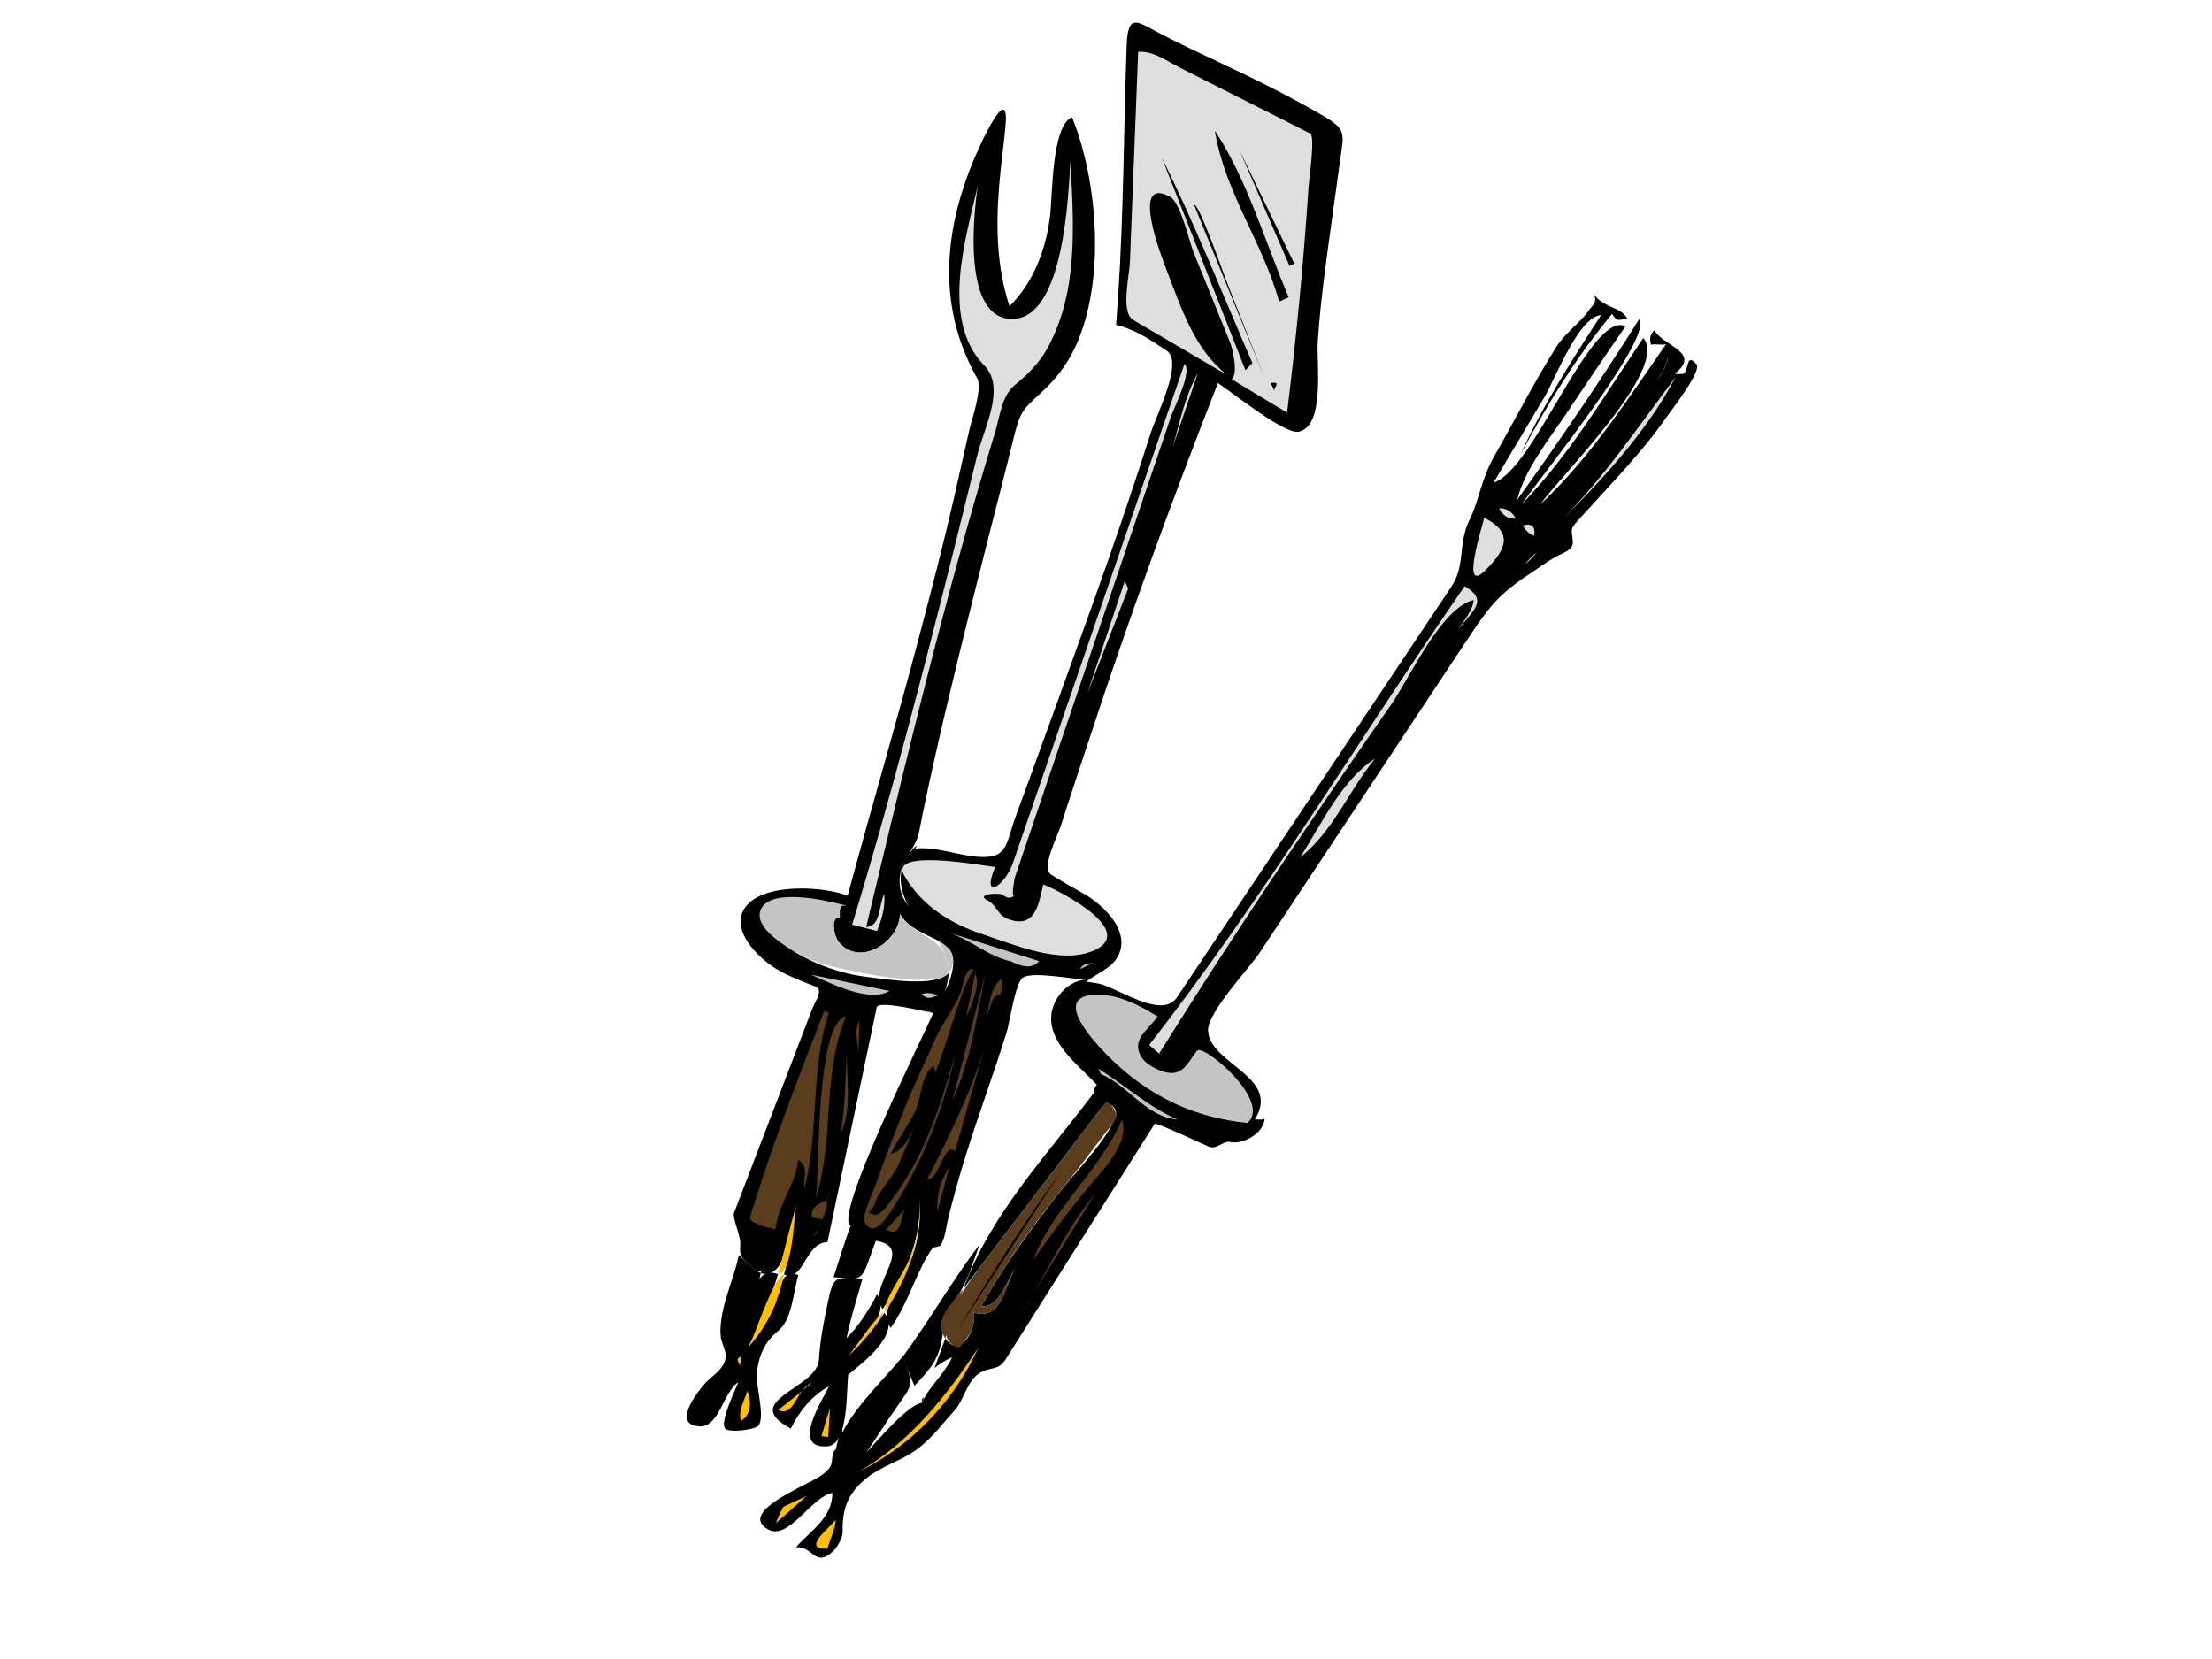 <?xml version="1.0"?><svg width="640" height="480" xmlns="http://www.w3.org/2000/svg">
 <title>barbecue</title>

 <g>
  <title>Layer 1</title>
  <g id="svg_129">
   <path transform="rotate(-115 214.465 388.867)" id="svg_130" d="m212.917,390.509c4.565,6.268 9.616,11.373 15.371,16.553c5.952,-5.998 -6.318,-11.382 -10.64,-14.864c4.334,3.491 8.67,6.981 13.004,10.472c2.034,-1.604 4.854,-2.503 7.433,-3.547c-6.248,-4.659 -10.777,-10.909 -17.989,-14.273c-3.441,-1.604 -5.783,-0.096 -8.359,-2.618c-1.766,-1.729 -2.246,-5.548 -3.209,-7.77c-1.329,-3.067 -6.829,-13.951 -10.642,-6.418c-2.454,4.85 6.322,10.476 6.924,15.369c-1.593,-1.594 -8.009,-9.663 -10.472,-9.12c-1.766,0.389 -4.032,7.833 -3.379,9.12c1.446,2.846 11.025,4.237 13.85,5.912c4.318,2.558 7.333,5.849 8.564,10.778c1.304,5.217 8.488,8.785 12.211,12.192c4.068,-4.289 -2.269,-6.858 -5.067,-9.966c-3.123,-3.467 -5.818,-7.502 -7.601,-11.821"/>
   <path transform="rotate(-115 215.306 406.769)" id="svg_131" d="m211.758,404.067c3.096,0.544 4.886,3.358 7.094,5.404c-3.279,-0.229 -6.736,-1.892 -7.094,-5.404"/>
   <path transform="rotate(-115 204.367 406.091)" id="svg_132" d="m202.003,403.22c1.575,1.914 3.152,3.829 4.729,5.743c-1.575,-1.914 -3.152,-3.829 -4.729,-5.743"/>
   <path transform="rotate(-115 214.197 393.867)" id="svg_133" d="m215.379,394.655c-0.787,-0.507 -1.575,-1.013 -2.364,-1.52c2.223,-0.314 1.7,0.755 2.364,1.52"/>
   <path transform="rotate(-115 262.486 198.997)" id="svg_134" d="m126.887,110.317c18.519,13.875 37.037,27.749 55.557,41.624c1.622,1.215 -6.251,11.163 -7.332,12.679c-2.348,3.289 5.083,9.143 7.514,10.387c-2.242,-5.243 5.944,-17.004 8.789,-21.646c5.092,-8.311 14.004,-16.765 23.303,-20.074c16.852,-5.995 2.133,18.543 -1.857,22.97c1.179,-1.889 0.226,-2.971 -2.365,-3.04c1.459,-2.336 -4.196,-3.923 -6.586,-3.209c-9.14,2.733 -6.836,16.15 0.168,19.423c-4.67,0.486 -8.149,3.97 -11.652,6.756c7.706,0.405 13.074,-7.212 21.449,-2.195c4.413,2.643 5.33,7.563 9.396,10.512c5.354,3.885 10.611,7.855 15.851,11.893c17.618,13.576 34.877,27.596 52.102,41.663c7.82,6.386 15.584,12.825 23.457,19.15c6.383,5.128 6.627,5.965 8.898,13.225c1.575,5.04 3.993,9.753 7.349,13.85c13.32,16.269 40.641,26.602 60.973,27.699c0.444,-6.315 -18.023,-14.648 -23.049,-17.765c-8.317,-5.16 -15.482,-12.461 -18.839,-21.757c11.867,1.461 22.39,6.081 32.713,11.934c5.033,2.852 9.85,6.029 14.839,8.952c10.357,6.071 1.44,-5.067 -1.694,-8.808c-15.703,-18.738 -35.778,-31.313 -60.76,-29.356c-3.322,0.26 -10.231,-6.544 -12.96,-8.651c-5.262,-4.06 -10.527,-8.115 -15.773,-12.195c-10.692,-8.317 -21.112,-16.955 -31.53,-25.612c-19.969,-16.593 -39.42,-33.802 -59.295,-50.509c-0.109,-0.092 -0.218,-0.183 -0.327,-0.274c5.513,-5.143 13.628,-20.371 9.627,-28.038c-3.822,-7.321 -15.072,-2.959 -20.014,0.337c-3.435,2.29 -6.431,5.313 -9.46,8.106c-1.981,1.828 -3.71,-1.69 -5.337,-3.373c-14.703,-15.215 -29.407,-30.429 -44.111,-45.645c-0.974,-1.009 -7.017,-1.032 -8.991,-2.161c-3.139,-1.795 -3.485,-1.339 -7.216,0.171c-5.658,2.291 1.311,4.964 4.429,7.43c-2.42,-1.914 -4.842,-3.829 -7.264,-5.743c-5.197,5.886 8.376,13.11 13.007,17.229c-5.48,-3.592 -11.247,-7.02 -16.214,-11.317c-4.442,4.572 5.763,9.159 3.209,15.374"/>
   <path transform="rotate(-115 269.034 287.786)" id="svg_135" d="m267.852,289.813c0.282,-1.999 -0.064,-3.284 2.364,-4.054c-0.34,1.864 -1.199,3.007 -2.364,4.054"/>
   <path transform="rotate(-115 282.512 154.029)" id="svg_136" d="m273.56,147.103c5.968,4.617 11.937,9.233 17.904,13.85c-5.968,-4.617 -11.935,-9.233 -17.904,-13.85"/>
   <path transform="rotate(-115 277.93 156.593)" id="svg_137" d="m316.153,185.983c20.926,-7.17 37.129,6.216 52.867,18.58c-7.309,-4.861 -33.298,-20.474 -39.185,-7.094c-5.947,13.516 25.501,29.636 34.456,34.457c-15.729,-6.379 -34.607,-12.965 -45.064,-27.19c-2.41,-3.28 -4.944,-6.887 -5.969,-10.896c-1.785,-6.978 -3.885,-8.506 -9.326,-13.402c-7.348,-6.614 -14.743,-13.171 -22.234,-19.624c-30.435,-26.21 -61.96,-51.193 -93.405,-76.175c-1.527,4.189 4.276,5.883 6.418,8.783c-1.925,-0.711 -4.346,-1.815 -5.744,-3.377c-3.682,-4.115 -2.235,-4.019 1.689,-8.783c40.388,36.403 85.847,68.391 125.498,104.721"/>
   <path transform="rotate(-115 244.173 315.407)" id="svg_138" d="m233.194,309.242c7.319,4.111 14.639,8.22 21.958,12.33c-7.29,-4.057 -16.499,-5.606 -21.958,-12.33"/>
   <path transform="rotate(-115 248.531 299.77)" id="svg_139" d="m244.478,297.743c2.994,1.048 6.169,1.456 8.106,4.054c-2.702,-1.352 -5.404,-2.702 -8.106,-4.054"/>
   <path transform="rotate(-115 246.011 284.376)" id="svg_140" d="m252.95,275.086c-4.617,6.193 -9.233,12.387 -13.85,18.58c-0.62,-6.965 9.217,-14.42 13.85,-18.58"/>
   <path transform="rotate(-115 229.248 325.161)" id="svg_141" d="m203.574,307.765c0.954,-0.954 4.556,-5.779 5.744,-5.743c1.424,0.044 5.642,5.227 6.926,6.418c4.667,4.333 9.261,8.755 13.763,13.259c8.426,8.424 16.646,17.014 24.915,25.588c-0.338,0.337 -0.677,0.675 -1.015,1.013c-12.481,-11.696 -29.616,-16.927 -42.9,-27.699c2.789,0.758 5.05,3.79 8.106,1.689c-6.22,-3.708 -9.306,-10.777 -15.539,-14.526"/>
   <path transform="rotate(-115 239.811 320.237)" id="svg_142" d="m262.107,334.762c-0.151,0.129 -18.071,-12.432 -21.558,-14.299c-8.198,-4.392 -16.108,-8.411 -23.034,-14.752c14.905,9.676 32.163,15.904 44.592,29.051"/>
   <path transform="rotate(-115 237.731 349.348)" id="svg_143" d="m236.211,347.997c0,-0.788 0,-1.577 0,-2.365c4.59,0.958 0.69,5.767 4.729,7.433c-2.335,-1.25 -4.726,-2.856 -6.418,-5.067c0.563,0 1.127,0 1.689,0"/>
   <path transform="rotate(-115 235.815 356.85)" id="svg_144" d="m236.231,357.871c0.619,0.285 -0.353,0.675 -1.013,-2.195c-0.186,-0.479 1.464,3.225 1.013,2.195"/>
   <path transform="rotate(-115 240.228 394.756)" id="svg_145" d="m235.314,398.171c1.44,5.529 4.259,18.957 11.823,17.059c-2.757,-4.533 -5.085,-9.314 -6.756,-14.357c2.442,4.954 5.709,16.026 12.499,14.696c-3.071,-3.967 -6.039,-8.622 -7.771,-13.342c4.822,3.557 9.148,7.594 13.682,11.485c3.836,-7.338 4.256,-7.296 -2.197,-12.16c-4.405,-3.319 -8.889,-6.579 -13.765,-9.206c-7.389,-3.98 -0.839,-26.12 -14.61,-15.793c3.467,4.199 6.122,9.711 6.418,15.202c-2.497,-3.017 -11.731,-17.923 -15.538,-7.771c-2.153,5.741 11.764,11.506 16.214,14.187"/>
   <path transform="rotate(-115 230.26 404.467)" id="svg_146" d="m229.258,398.387c0.982,4.092 2.57,8.149 3.042,12.16c-0.562,-3.668 -6.408,-9.499 -3.042,-12.16"/>
   <path transform="rotate(-115 239.121 411.877)" id="svg_147" d="m236.42,409.006c2.139,1.914 4.279,3.827 6.418,5.743c-2.477,-1.352 -4.956,-2.702 -7.433,-4.054c0.338,-0.563 0.677,-1.127 1.015,-1.689"/>
   <path transform="rotate(-115 266.999 405.121)" id="svg_148" fill-rule="evenodd" clip-rule="evenodd" d="m266.408,404.531c0.393,0.393 0.788,0.787 1.182,1.182c-0.06,-1.035 -0.555,-0.762 -1.182,-1.182"/>
   <path transform="rotate(-115 325.612 208.835)" id="svg_150" fill="#000000" d="m430.826,254.922c-3.465,4.427 -8.256,7.283 -13.004,10.135c-4.991,2.997 -15.266,-10.273 -19.593,-14.273c-12.995,-12.011 -25.782,-24.274 -38.343,-36.737c-12.69,-12.591 -25.362,-25.194 -38.003,-37.835c-2.667,-2.666 -5.334,-5.331 -7.981,-8.018c-3.941,-4 -8.452,-6.329 -7.221,-10.899c1.719,-6.381 9.023,-12.183 11.317,-18.918c0.256,-0.053 0.408,0.504 0.677,0.508c-4.269,-13.809 -20.829,-10.075 -30.151,-4.476c-5.382,3.234 -14.103,-7.754 -15.115,-12.414c-0.399,0.286 -0.434,0.673 -0.677,0.845c-5.455,-6.186 -41.489,-51.447 -45.603,-47.631c-3.735,-3.733 -7.619,-7.228 -11.486,-10.81c-2.71,5.185 -4.864,6.283 -0.929,10.218c1.772,1.772 3.527,3.56 5.32,5.322c-6.76,9.94 -10.456,-8.04 -18.748,-6.588c5.763,10.016 14.102,19.359 25.166,23.479c-5.744,-2.133 -10.865,-5.123 -15.226,-9.484c-4.058,-4.06 -9.75,-15.721 -15.851,-14.163c4.138,7.431 12.603,14.688 15.708,20.605c0.305,0.582 -0.407,2.139 -0.169,2.534c1.264,2.1 4.191,3.741 6.248,5.405c4.857,3.926 9.634,7.992 14.243,12.206c9.243,8.45 18.064,17.349 27.309,25.799c2.093,1.913 11.734,8.218 12.33,10.81c0.729,3.176 -6.537,13.075 -8.107,16.214c1.831,-5.197 -1.321,-11.716 -6.417,-13.851c-7.105,-2.975 -16.007,1.966 -22.634,4.054c-0.411,-1.183 -1.157,-1.257 -1.689,-1.688c-10.715,-20.173 -19.254,-42.057 -35.47,-58.273c6.714,12.814 13.428,25.629 20.142,38.443c3.49,6.663 6.982,13.326 10.473,19.991c1.53,2.92 -2.63,4.47 -4.519,2.204c-5.745,-6.893 -8.995,-16.808 -13.091,-24.745c-5.977,-11.587 -12.102,-22.777 -19.761,-33.359c-2.67,4.781 3.586,9.625 5.744,13.512c-3.139,-4.713 -12.229,-9.995 -6.419,-16.214c-4.609,-1.08 -10.86,-9.229 -3.379,-10.642c-2.139,-2.139 -4.279,-4.279 -6.418,-6.418c0.485,1.938 0.709,3.901 0.677,5.911c-3.51,-4.051 -4.843,-9.65 -8.278,-13.512c1.279,-3.578 -4.308,-15.986 -6.249,-20.606c2.666,4.398 5.43,8.729 8.023,13.174c4.255,7.293 3.523,7.595 12.753,8.108c-4.018,-8.453 -6.972,-17.804 -12.668,-25.336c0.731,0.45 1.463,0.902 2.195,1.352c-1.658,-1.565 -4.346,-4.057 -5.574,-4.729c-0.463,-1.422 -1.314,-1.803 -2.956,-2.786c-3.002,-1.799 -2.406,-8.289 -2.704,-12.16c-0.321,-4.182 -0.424,-17.729 -7.261,-12.753c-5.39,3.922 3.376,15.456 1.773,21.282c-6.6,-3.093 -7.166,-10.279 -9.797,-16.214c-1.697,4.73 -7.849,2.319 -5.573,9.29c0.524,1.606 2.479,4.244 4,4.903c6.359,2.756 9.671,6.461 11.201,13.338c1.066,4.787 0.333,9.858 1.014,14.695c0.837,5.959 3.587,10.671 5.828,16.046c1.543,3.704 5.902,6.666 6.672,10.64c0.807,4.176 -1.834,5.403 0.486,9.021c14.516,22.641 29.032,45.282 43.548,67.921c0.327,0.51 -11.237,10.176 -12.487,11.295c-2.129,1.905 -0.119,4.416 -1.567,6.35c-2.201,2.937 -1.809,9.735 1.942,11.822c0.065,-1.306 0.723,-1.724 1.014,-2.703c7.888,12.37 20.139,-5.225 29.052,-1.35c4.858,2.113 11.353,18.565 14.006,22.901c18.999,31.068 37.999,62.137 56.999,93.204c5.452,8.917 7.789,13.175 9.32,23.59c0.578,3.93 1.423,7.323 1.423,11.642c0,1.66 0.18,3.549 1.944,4.139c3.945,1.317 3.425,0.625 5.488,5.488c4.849,11.427 9.257,23.331 15.508,34.093c1.388,2.39 7.865,15.209 10.335,14.467c4.781,-1.437 -1.664,-2.917 -0.845,-4.982c0.309,-0.779 0.47,-1.147 1.012,-1.858c2.12,9.897 8.885,0.081 13.85,0c-0.66,-1.773 -1.386,-2.245 -3.377,-2.704c-0.283,1.391 -1.513,2.652 -1.689,4.056c-9.848,-16.965 -20.59,-33.927 -26.686,-52.697c4.799,8.395 19.888,50.681 31.079,47.461c-10.121,-16.849 -21.737,-33.722 -28.713,-52.192c4.37,7.363 27.701,55.093 34.115,53.374c-11.412,-17.69 -22.112,-35.707 -32.428,-54.05c7.026,5.635 12.008,15.848 16.637,23.478c5.27,8.687 10.519,17.394 15.624,26.181c8.586,-7.109 -26.715,-41.811 -24.83,-53.712c5.461,8.015 10.92,16.029 16.381,24.044c3.254,4.774 16.748,18.55 14.36,24.601c-8.219,-13.154 -16.559,-26.377 -26.687,-38.172c9.737,12.92 18.748,26.577 25.675,41.213c-2.802,0.385 -2.294,0.62 -3.041,3.378c3.492,0.053 5.927,-5.175 10.471,-5.743c-2.886,-0.107 -2.682,-1.725 -3.884,-3.717c-1.764,-2.923 -2.93,-8.758 -5.374,-12.561c-6.502,-10.113 -13.971,-19.581 -20.891,-29.411c-4.742,-6.736 -9.718,-9.342 -13.936,-14.61c-4.611,-5.765 -11.452,-6.615 -15.15,-12.708c-17.595,-28.996 -35.189,-57.992 -52.784,-86.99c-7.139,-11.765 -14.277,-23.531 -21.416,-35.295c-3.741,-6.163 7.528,-13.078 12.161,-17.696c1.172,-1.168 2.132,-2.846 3.041,-4.223c0.855,3.636 0.364,8.079 2.618,11.231c4.899,6.855 15.317,2.724 20.76,-1.116c3.004,-2.12 5.93,-4.279 9.052,-6.232c2.911,-1.819 9.226,6.406 11.626,8.617c6.706,6.176 13.304,12.477 19.952,18.716c26.354,24.734 51.941,50.364 76.857,76.542c-5.053,3.058 -21.679,11.258 -22.633,15.202c-1.851,7.645 15.715,13.013 21.213,16.01c10.379,5.658 20.346,12.224 30.281,18.617c4.795,3.084 9.563,6.204 14.358,9.288c6.869,4.417 7.364,5.773 14.283,0.947c9.304,-6.49 18.128,-13.544 26.819,-20.83c4.481,-3.756 8.991,-7.462 13.598,-11.061c6.268,-4.898 10.682,-6.267 1.846,-10.783c-21.465,-10.967 -43.336,-21.151 -64.466,-32.761c-2.538,-1.394 -5.064,-2.812 -7.599,-4.221"/>
   <path transform="rotate(-115 273.981 380.526)" id="svg_149" d="m268.407,363.719c-2.984,-0.112 -5.968,-0.225 -8.951,-0.337c2.724,6.768 3.913,9.811 10.303,13.849c3.916,2.476 4.311,1.671 7.126,7.02c2.842,5.398 7.314,9.108 11.622,13.418c-6.274,-11.822 -13.785,-22.401 -20.1,-33.95"/>
   <path transform="rotate(-115 239.489 444.412)" id="svg_151" d="m236.195,442.796c3.1,-7.24 5.245,3.228 6.588,5.743c-2.567,-1.446 -4.373,-3.952 -6.588,-5.743"/>
   <path transform="rotate(-115 228.913 436.746)" id="svg_152" d="m227.207,431.004c3.987,3.557 3.379,6.461 3.379,11.485c-1.125,-3.829 -2.252,-7.658 -3.379,-11.485"/>
   <path transform="rotate(-115 265.6 407.916)" id="svg_153" d="m256.648,384.439c1.179,16.946 9.172,32.761 17.903,46.954c-11.041,-12.873 -17.78,-29.975 -17.903,-46.954"/>
   <path transform="rotate(-115 430.96 144.255)" id="svg_154" d="m432.986,144.592c-1.352,-0.225 -2.701,-0.45 -4.053,-0.675c1.35,0.225 2.701,0.449 4.053,0.675"/>
   <path transform="rotate(-115 305.811 363.26)" id="svg_155" d="m294.325,345.778c7.889,11.373 17.065,22.419 22.972,34.964c-7.655,-11.594 -15.938,-23.036 -22.972,-34.964"/>
   <path transform="rotate(-115 311.772 344.267)" id="svg_156" d="m312.616,350.685c-3.334,-9.66 -8.766,-17.916 -13.849,-26.686c11.407,11.712 15.247,28.38 26.011,40.536c-6.535,-0.788 -9.389,-8.86 -12.162,-13.85"/>
   <path transform="rotate(-115 329.227 316.559)" id="svg_157" d="m339.024,309.296c0.563,0 1.125,0 1.689,0c-7.623,5.002 -16.076,8.42 -22.972,14.526c4.264,-7.762 15.019,-8.787 21.283,-14.526"/>
   <path transform="rotate(-115 386.88 233.767)" id="svg_158" d="m378.435,217.805c5.806,10.019 14.714,20.296 16.891,31.923c-5.86,-10.126 -14.575,-20.22 -16.891,-31.923"/>
   <path transform="rotate(-115 478.338 109.771)" id="svg_159" d="m482.814,116.611c-4.925,-2.733 -6.29,-9.197 -8.953,-13.681c2.654,4.485 4.738,11.331 8.953,13.681"/>
   <path transform="rotate(-115 468.765 124.017)" id="svg_160" d="m470.116,125.96c-0.894,-1.3 -1.8,-2.59 -2.701,-3.887c0.787,1.268 2.162,3.145 2.701,3.887"/>
   <path transform="rotate(-115 467.531 130.558)" id="svg_161" d="m479.692,155.301c-10.737,-15.361 -18.076,-31.891 -24.322,-49.486c5.973,17.074 15.594,34.299 24.322,49.486"/>
   <path transform="rotate(-115 442.708 153.558)" id="svg_162" d="m440.902,153.768c5.445,-4.715 4.144,3.875 0,0"/>
   <path transform="rotate(-115 436.132 148.555)" id="svg_163" d="m438.497,147.036c-0.851,1.966 -2.557,3.033 -4.731,3.04c0.732,-2.004 2.476,-3.097 4.731,-3.04"/>
   <path transform="rotate(-115 429.383 157.617)" id="svg_164" d="m436.435,160.978c-6.318,4.963 -10.504,3.21 -13.113,-3.967c-4.93,-13.562 9.964,1.578 13.113,3.967"/>
   <path transform="rotate(-115 442.666 161.347)" id="svg_165" d="m443.849,163.364c-1.33,0.229 -2.027,-1.822 -2.365,-4.052c0.565,1.493 1.587,2.715 2.365,4.052"/>
   <path transform="rotate(-115 379.88 237.589)" id="svg_166" d="m422.95,305.93c-6.397,5.185 -7.446,-0.752 -10.472,-6.586c1.782,2.592 2.933,5.741 5.744,7.431c1.959,-9.569 -12.699,-26.349 -17.386,-34.502c-7.119,-12.381 -14.444,-24.636 -21.746,-36.909c-6.697,-11.254 -13.503,-22.432 -20.408,-33.563c-3.829,-6.172 -7.688,-12.324 -11.553,-18.475c-2.461,-3.917 -6.374,-13.252 -10.319,-14.208c1.151,-0.719 3.145,-1.263 4.392,-1.858c24.266,47.406 52.891,94.543 81.748,138.67"/>
   <path transform="rotate(-115 336.78 306.538)" id="svg_167" d="m348.794,310.153c-3.239,-6.264 -5.629,-13.482 -13.091,-7.094c-4.539,3.885 -3.749,5.288 -2.449,10.133c0.363,1.352 1.664,2.637 2.197,3.968c0.372,0.928 -6.293,3.687 -7.431,4.138c-5.073,2.011 -9.937,3.54 -13.85,1.859c-4.77,-2.05 -5.336,-2.492 -0.407,-8.705c6.422,-8.093 14.073,-15.119 23.547,-19.503c3.411,-1.577 26.358,-9.984 25.927,-3.04c-0.511,8.215 -8.087,14.094 -14.441,18.244"/>
   <path transform="rotate(-115 287.566 274.174)" id="svg_168" d="m297.081,263.956c-6.193,6.811 -12.387,13.624 -18.58,20.437c-3.556,-7.282 15.06,-16.094 18.58,-20.437"/>
   <path transform="rotate(-115 280.336 300.035)" id="svg_169" d="m265.642,287.874c9.797,8.106 19.593,16.214 29.39,24.322c-10.184,-7.579 -21.15,-14.523 -29.39,-24.322"/>
   <path transform="rotate(-115 259.348 353.544)" id="svg_170" d="m258.606,349.744c1.013,2.534 2.027,5.067 3.04,7.601c-2.002,-2.535 -7.17,-4.516 -3.04,-7.601"/>
   <path transform="rotate(-115 266.96 317.912)" id="svg_171" d="m238.492,290.634c3.732,-6.252 9.026,1.928 12.346,5.141c4.018,3.89 7.957,7.864 11.809,11.918c7.348,7.738 14.189,15.954 21.198,23.998c2.497,2.868 4.356,6.843 6.502,9.275c1.462,1.655 4.858,2.473 5.067,4.899c0.479,5.523 -10.885,-4.758 -12.33,-6.588c3.604,2.702 7.206,5.406 10.81,8.108c0.225,-0.225 0.45,-0.452 0.674,-0.677c-6.499,-8.278 -15.105,-15.506 -22.632,-22.464c0.383,0.205 1.359,0.213 2.364,0.507c-1.079,-4.678 -6.881,-6.843 -9.797,-10.472c-2.901,-3.611 -5.134,-7.857 -8.106,-11.485c-0.703,4.1 2.55,7.565 5.067,10.472c-5.651,-6.12 -11.587,-12.105 -15.539,-19.509c-3.765,-7.054 -4.276,-1.395 -1.827,3.329c7.388,14.254 18.906,24.7 30.878,35.096c-14.995,-11.408 -27.524,-24.907 -36.484,-41.55"/>
   <path transform="rotate(-115 272.935 344.113)" id="svg_172" d="m267.7,339.721c5.369,2.544 7.048,3.933 10.472,8.783c-3.491,-2.927 -6.981,-5.856 -10.472,-8.783"/>
   <path transform="rotate(-115 277.024 321.708)" id="svg_173" d="m267.059,316.133c3.28,-1.122 -3.512,-7.499 -5.067,-9.627c0.337,-0.338 0.675,-0.675 1.013,-1.013c8.901,11.34 18.102,22.979 29.051,32.429c-8.284,-7.166 -17.383,-14.051 -24.997,-21.788"/>
   <path transform="rotate(-115 287.268 289.721)" id="svg_174" d="m288.113,292.255c1.766,-2.298 -3.721,-5.512 -5.744,-7.433c3.428,3.133 8.356,5.008 9.798,9.798c-1.689,-0.366 -2.901,-1.223 -4.054,-2.365"/>
   <path transform="rotate(-115 314.211 279.159)" id="svg_175" d="m314.506,281.186c-0.366,-1.041 -1.119,-2.834 0,-4.054c0,1.35 -0.038,2.704 0,4.054"/>
   <path transform="rotate(-115 319.991 184.447)" id="svg_176" d="m330.125,196.27c-7.543,-7.883 -15.089,-15.764 -22.632,-23.647c8.332,7.881 16.666,15.764 24.997,23.647c-0.788,0 -1.577,0 -2.365,0"/>
   <path transform="rotate(-115 311.309 198.654)" id="svg_177" d="m266.466,157.127c-5.814,0.263 6.877,-11.648 -4.561,-7.433c-10.032,3.697 -3.861,11.784 1.52,16.214c-3.854,3.595 -23.479,18.694 -23.479,5.997c0,-10.79 10.54,-20.255 17.417,-27.591c6.249,-6.668 14.208,-12.772 23.577,-13.624c12.853,-1.169 -5.355,21.211 -7.044,24.746c-6.633,-7.404 -7.105,-0.636 -1.74,4.539c12.552,12.108 25.105,24.216 37.657,36.324c24.286,23.425 48.57,46.851 72.856,70.277c-3.623,1.26 -14.277,-12.006 -17.069,-14.675c-13.26,-12.674 -26.518,-25.35 -39.777,-38.026c-19.785,-18.918 -39.571,-37.833 -59.358,-56.749"/>
   <path transform="rotate(-115 342.949 118.577)" id="svg_178" d="m334.841,110.808c5.642,4.895 11.81,9.432 16.216,15.539c-5.406,-5.179 -10.811,-10.36 -16.216,-15.539"/>
   <path transform="rotate(-115 353.63 65.891)" id="svg_179" d="m408.358,68.402c-9.609,7.562 -19.217,15.122 -28.828,22.684c-4.092,3.219 -8.183,6.439 -12.275,9.657c-0.81,0.637 -12.995,-6.968 -14.301,-7.682c-18.9,-10.35 -37.467,-21.347 -55.739,-32.767c5.179,-3.491 10.361,-6.981 15.541,-10.472c0.555,2.267 6.964,3.961 9.412,4.086c7.902,0.404 15.805,0.807 23.707,1.211c4.309,0.219 18.195,3.425 21.944,1.121c11.517,-7.077 -13.312,-9.77 -17.007,-10.017c-12.467,-0.833 -25.176,-2.673 -36.368,2.923c8.255,-5.706 16.508,-11.413 24.762,-17.119c4.72,-3.264 10.139,2.084 14.906,4.537c18.643,9.599 37.288,19.198 55.932,28.797c-0.524,0.948 -0.939,2.265 -1.686,3.04"/>
   <path transform="rotate(-115 228.92 436.761)" id="svg_180" fill="#FFBF00" d="m230.609,435.073c-0.984,-1.43 -2.267,-2.72 -3.379,-4.054c1.125,3.829 2.252,7.656 3.379,11.485c0,-2.477 0,-4.954 0,-7.431"/>
   <path transform="rotate(-115 215.306 406.769)" id="svg_181" fill-rule="evenodd" clip-rule="evenodd" fill="#FFBF00" d="m211.758,404.067c0.36,3.512 3.816,5.173 7.094,5.404c-2.208,-2.046 -3.999,-4.86 -7.094,-5.404"/>
   <path transform="rotate(-115 239.489 444.412)" id="svg_182" fill="#FFBF00" d="m236.195,442.796c2.269,1.851 4.012,4.292 6.588,5.743c-1.381,-2.585 -3.54,-12.959 -6.588,-5.743"/>
   <path transform="rotate(-115 214.298 393.817)" id="svg_183" fill="#FFBF00" d="m213.114,392.972c0.787,0.563 1.575,1.127 2.364,1.69c0.075,-2.246 -0.906,-1.275 -2.364,-1.69"/>
   <path transform="rotate(-115 228.828 405.791)" id="svg_184" fill="#FFBF00" d="m228.42,401.568c-3.11,2.46 0.576,5.685 2.027,8.445c-0.677,-2.815 -1.352,-5.631 -2.027,-8.445"/>
   <path transform="rotate(-115 233.362 401.328)" id="svg_185" fill="#FFBF00" d="m232.854,399.386c0.309,1.301 0.677,2.59 1.015,3.884c0.048,-1.565 -0.547,-2.531 -1.015,-3.884"/>
   <path transform="rotate(-115 227.703 359.016)" id="svg_186" fill-rule="evenodd" clip-rule="evenodd" fill="#FFBF00" d="m235.438,365.435c-5.008,-4.455 -10.27,-8.517 -15.369,-12.837c-1.374,3.875 11.787,10.489 15.369,12.837"/>
   <path transform="rotate(-115 221.713 379.142)" id="svg_187" fill="#FFBF00" d="m214.415,370.105c2.971,7.197 8.346,13.435 14.527,18.073c1.131,-2.638 -11.963,-14.552 -14.527,-18.073"/>
   <path transform="rotate(-115 239.121 411.877)" id="svg_188" fill="#FFBF00" d="m236.42,409.006c-0.338,0.563 -0.677,1.125 -1.015,1.689c2.477,1.352 4.956,2.702 7.433,4.054c-2.139,-1.915 -4.279,-3.829 -6.418,-5.743"/>
   <path transform="rotate(-115 265.601 407.915)" id="svg_189" fill-rule="evenodd" clip-rule="evenodd" fill="#FFBF00" d="m274.553,431.393c-8.731,-14.193 -16.725,-30.008 -17.903,-46.954c0.123,16.978 6.862,34.079 17.903,46.954"/>
   <path transform="rotate(-115 229.442 325.07)" id="svg_190" fill-rule="evenodd" clip-rule="evenodd" fill="#5A3D1C" d="m219.306,321.985c-3.058,2.101 -5.317,-0.931 -8.106,-1.689c13.284,10.772 30.421,16.004 42.9,27.699c0.338,-0.337 0.677,-0.675 1.015,-1.013c-7.756,-8.043 -15.445,-16.118 -23.346,-24.02c-4.503,-4.503 -9.042,-8.985 -13.707,-13.318c-2.611,-2.425 -5.224,-4.847 -7.838,-7.267c-1.488,-1.378 -5.134,3.761 -6.456,5.082c6.232,3.749 9.317,10.817 15.538,14.526"/>
   <path transform="rotate(-115 260.935 362.941)" id="svg_191" fill="#FFBF00" d="m274.11,374.68c-5.642,-2.101 -11.031,-5.718 -15.138,-10.116c-3.514,-3.764 -7.192,-11.357 -11.211,-13.363c6.217,10.406 14.871,19.217 26.349,23.479"/>
   <path transform="rotate(-115 250.756 385.875)" id="svg_192" fill-rule="evenodd" clip-rule="evenodd" fill="#FFBF00" d="m254.064,393.053c1.157,-0.723 -5.224,-11.251 -6.756,-14.357c1.671,5.043 3.999,9.824 6.756,14.357"/>
   <path transform="rotate(-115 235.841 356.886)" id="svg_193" fill="#5A3D1C" d="m236.299,357.9c-0.337,-0.732 -0.675,-1.464 -1.013,-2.195c0.717,3.125 1.359,2.283 1.013,2.195"/>
   <path transform="rotate(-115 239.635 346.036)" id="svg_194" fill-rule="evenodd" clip-rule="evenodd" fill="#5A3D1C" d="m240.648,346.627c-0.696,-0.414 -1.291,-0.884 -2.027,-1.182c0.611,0.51 1.326,0.764 2.027,1.182"/>
   <path transform="rotate(-115 237.529 350.515)" id="svg_195" fill-rule="evenodd" clip-rule="evenodd" fill="#5A3D1C" d="m239.683,353.555c0.164,-2.599 0.395,-5.435 -2.702,-6.081c-0.857,1.378 -1.08,1.548 -1.689,2.365c1.165,1.522 3.014,3.085 4.391,3.716"/>
   <path transform="rotate(-115 240.398 320.296)" id="svg_196" fill="#5A3D1C" d="m262.319,335.329c1.97,-8.815 -36.898,-25.508 -43.915,-30.065c13.363,12.234 31.524,16.551 43.915,30.065"/>
   <path transform="rotate(-115 270.629 310.399)" id="svg_197" fill-rule="evenodd" clip-rule="evenodd" fill="#5A3D1C" d="m270.852,310.57c-0.479,-0.369 -0.7,-0.54 0,0"/>
   <path transform="rotate(-115 266.554 318.041)" id="svg_198" fill-rule="evenodd" clip-rule="evenodd" fill="#5A3D1C" d="m274.515,332.737c-11.972,-10.396 -23.49,-20.842 -30.878,-35.096c-0.973,-1.877 -2.656,-4.487 -1.552,-6.117c1.723,-2.545 1.481,0.51 2.702,1.52c2.714,2.248 4.744,7.848 7.179,10.726c2.914,3.443 5.978,6.736 9.037,10.049c-2.516,-2.907 -5.77,-6.371 -5.067,-10.472c2.972,3.629 5.207,7.874 8.106,11.485c2.914,3.629 8.716,5.793 9.797,10.472c-0.611,-0.044 -1.342,-0.128 -1.857,-0.168c7.154,7.703 15.607,13.823 22.125,22.125c-0.225,0.225 -0.45,0.452 -0.674,0.677c-3.604,-2.702 -7.206,-5.406 -10.81,-8.108c1.773,2.242 5.785,6.617 8.613,7.431c5.231,1.509 3.816,-1.812 0.086,-4.476c-3.711,-2.65 -7.065,-9.54 -10.419,-13.39c-4.816,-5.529 -9.476,-11.25 -14.479,-16.609c-5.23,-5.605 -10.537,-11.127 -16.046,-16.458c-1.475,-1.427 -7.198,-8.252 -8.967,-8.182c-6.466,0.251 -0.523,8.175 0.845,10.303c8.641,13.444 19.552,24.621 32.26,34.289"/>
   <path transform="rotate(-115 259.344 353.532)" id="svg_199" fill="#5A3D1C" d="m261.628,357.162c-1.013,-2.42 -2.027,-4.841 -3.04,-7.261c-4.176,2.927 1.349,5.365 3.04,7.261"/>
   <path transform="rotate(-115 244.173 315.407)" id="svg_200" fill-rule="evenodd" clip-rule="evenodd" fill="#5A3D1C" d="m233.194,309.242c5.626,6.74 14.614,8.243 21.958,12.33c-7.227,-4.002 -15.324,-7.655 -21.958,-12.33"/>
   <path transform="rotate(-115 298.43 354.573)" id="svg_201" fill="#5A3D1C" d="m275.276,320.687c1.317,3.454 3.588,7.206 7.431,8.108c-5.808,6.219 3.28,11.501 6.419,16.214c-2.158,-3.887 -8.414,-8.731 -5.744,-13.512c8.771,12.115 15.872,25.143 22.379,38.595c2.586,5.346 5.555,10.517 8.192,15.793c0.758,1.517 1.613,3.676 3.209,4.475c0.832,0.417 5.063,-0.151 4.337,-1.536c-8.676,-16.558 -17.351,-33.117 -26.027,-49.675c-2.66,-5.083 -13.743,-27.238 -20.197,-18.462"/>
   <path transform="rotate(-115 291.705 362.384)" id="svg_202" fill="#5A3D1C" d="m305.893,385.186c-9.458,-15.201 -18.918,-30.403 -28.376,-45.604c10.02,15.032 19.687,29.779 28.376,45.604"/>
   <path transform="rotate(-115 276.074 380.11)" id="svg_203" fill-rule="evenodd" clip-rule="evenodd" fill="#5A3D1C" d="m270.669,374.743c3.604,3.602 7.206,7.206 10.81,10.81c-2.661,-5.059 -4.118,-11.668 -10.81,-10.81"/>
   <path transform="rotate(-115 291.705 362.384)" id="svg_204" fill-rule="evenodd" clip-rule="evenodd" d="m305.893,385.186c-8.689,-15.825 -18.356,-30.573 -28.376,-45.604c9.458,15.201 18.918,30.403 28.376,45.604"/>
   <path transform="rotate(-115 246.01 284.374)" id="svg_205" fill-rule="evenodd" clip-rule="evenodd" fill="#C4C4C4" d="m239.099,293.664c4.617,-6.193 9.233,-12.387 13.85,-18.58c-4.635,4.16 -14.472,11.614 -13.85,18.58"/>
   <path transform="rotate(-115 248.531 299.77)" id="svg_206" fill-rule="evenodd" clip-rule="evenodd" fill="#5A3D1C" d="m244.478,297.743c2.702,1.352 5.404,2.702 8.106,4.054c-1.937,-2.598 -5.112,-3.006 -8.106,-4.054"/>
   <path transform="rotate(-115 272.935 344.113)" id="svg_207" fill-rule="evenodd" clip-rule="evenodd" fill="#5A3D1C" d="m267.7,339.721c3.491,2.929 6.981,5.856 10.472,8.783c-3.424,-4.85 -5.104,-6.239 -10.472,-8.783"/>
   <path transform="rotate(-115 276.844 321.322)" id="svg_208" fill-rule="evenodd" clip-rule="evenodd" fill="#5A3D1C" d="m262.4,305.107c-1.49,3.415 7.823,8.835 4.054,10.81c8.333,7.206 16.666,14.412 24.997,21.62c-10.949,-9.451 -20.151,-21.09 -29.051,-32.43"/>
   <path transform="rotate(-115 305.811 363.26)" id="svg_209" fill="#5A3D1C" d="m294.325,345.778c7.656,11.654 15.314,23.309 22.972,34.964c-5.959,-12.657 -15.728,-23.101 -22.972,-34.964"/>
   <path transform="rotate(-115 280.336 300.035)" id="svg_210" fill-rule="evenodd" clip-rule="evenodd" fill="#5A3D1C" d="m265.642,287.874c8.239,9.799 19.205,16.743 29.39,24.322c-9.795,-8.108 -19.593,-16.216 -29.39,-24.322"/>
   <path transform="rotate(-115 311.771 344.267)" id="svg_211" fill="#5A3D1C" d="m324.776,364.536c-10.762,-12.156 -14.603,-28.825 -26.011,-40.536c5.133,8.857 9.638,17.382 13.849,26.686c2.281,5.043 5.968,13.104 12.162,13.85"/>
   <path transform="rotate(-115 287.19 289.756)" id="svg_212" fill="#5A3D1C" d="m282.291,284.774c1.668,1.626 3.337,3.252 5.005,4.879c1.689,1.647 0.521,2.783 1.077,3.228c1,0.803 2.387,1.62 3.717,1.859c-1.491,-4.951 -6.649,-6.49 -9.799,-9.965"/>
   <path transform="rotate(-115 329.227 316.559)" id="svg_213" fill-rule="evenodd" clip-rule="evenodd" fill="#C4C4C4" d="m339.024,309.296c-6.264,5.737 -17.019,6.763 -21.283,14.526c6.895,-6.106 15.347,-9.524 22.972,-14.526c-0.563,0 -1.127,0 -1.689,0"/>
   <path transform="rotate(-115 337.075 306.707)" id="svg_214" fill="#C4C4C4" d="m310.518,320.599c2.415,9.245 26.383,-1.792 25.082,-4.391c-1.97,-3.939 -5.152,-6.929 -1.604,-11.063c1.687,-1.966 4.54,-4.199 7.264,-4.307c5.233,-0.208 5.632,4.505 8.106,9.29c5.134,-3.354 10.431,-7.395 13.09,-13.09c4.928,-10.557 -6.823,-8.093 -13.533,-6.045c-16.632,5.081 -29.49,14.585 -38.405,29.604"/>
   <path transform="rotate(-115 314.248 279.237)" id="svg_215" fill="#C4C4C4" d="m313.953,281.264c0.366,-1.041 1.119,-2.834 0,-4.054c0,1.35 0.038,2.704 0,4.054"/>
   <path transform="rotate(-115 379.765 237.433)" id="svg_216" fill="#DEDEDE" d="m337.519,168.832c14.197,21.864 27.936,44.012 41.265,66.414c7.302,12.274 14.626,24.528 21.746,36.909c4.688,8.151 19.345,24.933 17.386,34.502c-2.811,-1.69 -3.962,-4.839 -5.744,-7.431c3.186,6.142 3.839,11.327 10.472,6.756c-27.155,-46.392 -57.225,-90.93 -81.748,-138.84c-0.693,0.331 -5.76,2.537 -3.377,1.69"/>
   <path transform="rotate(-115 319.991 184.447)" id="svg_217" fill="#DEDEDE" d="m330.125,196.27c0.788,0 1.577,0 2.365,0c-8.332,-7.883 -16.666,-15.764 -24.997,-23.647c7.545,7.883 15.089,15.764 22.632,23.647"/>
   <path transform="rotate(-115 386.991 233.808)" id="svg_218" fill="#DEDEDE" d="m395.353,249.686c-1.355,-11.225 -10.894,-22.416 -16.723,-31.756c2.741,11.909 11.824,21.309 16.723,31.756"/>
   <path transform="rotate(-115 342.949 118.577)" id="svg_219" fill-rule="evenodd" clip-rule="evenodd" fill="#DEDEDE" d="m334.841,110.808c5.406,5.179 10.81,10.36 16.216,15.539c-4.407,-6.107 -10.575,-10.645 -16.216,-15.539"/>
   <path transform="rotate(-115 353.429 65.979)" id="svg_220" fill="#DEDEDE" d="m314.242,49.453c10.762,-5.381 22.628,-3.842 34.625,-3.04c4.066,0.273 29.65,1.938 19.088,9.882c-2.786,2.095 -14.214,-0.454 -17.553,-0.626c-9.226,-0.472 -18.455,-0.944 -27.681,-1.416c-2.701,-0.138 -9.573,-1.7 -10.167,-4.125c-5.179,3.491 -10.361,6.981 -15.541,10.472c18.511,11.569 37.329,22.687 56.476,33.172c1.809,0.99 12.568,8.063 13.887,7.023c4.571,-3.597 9.142,-7.193 13.713,-10.791c6.512,-5.124 13.027,-10.251 19.541,-15.375c3.292,-2.59 7.624,-4.869 9.213,-8.962c-18.068,-9.303 -36.14,-18.606 -54.208,-27.91c-3.403,-1.753 -11.999,-8.626 -15.545,-6.175c-8.618,5.959 -17.234,11.915 -25.848,17.871"/>
   <path transform="rotate(-115 368.903 111.486)" id="svg_221" fill="#DEDEDE" d="m369.223,112.33c-2.156,-1.043 -2.037,-1.371 0.844,-1.689c0.038,0.929 -0.576,1.099 -0.844,1.689"/>
   <path transform="rotate(-115 355.982 84.36)" id="svg_222" fill="#DEDEDE" d="m383.175,85.451c-0.195,1.482 -20.736,-0.639 -24.43,-0.867c-9.985,-0.613 -19.972,-1.225 -29.957,-1.838c18.129,0.903 36.259,1.803 54.387,2.705"/>
   <path transform="rotate(-115 366.295 59.982)" id="svg_223" fill="#DEDEDE" d="m348.054,60.509c0,-0.507 0,-1.013 0,-1.52c12.16,0.338 24.322,0.677 36.483,1.015c-11.881,0.219 -24.955,1.713 -36.483,0.505"/>
   <path transform="rotate(-115 361.25 62.336)" id="svg_224" fill="#DEDEDE" d="m334.901,62.857c0,-1.013 0,-2.027 0,-3.042c17.361,2.942 35.62,-0.874 52.697,4.054c-17.247,2.499 -35.378,-0.47 -52.697,-1.012"/>
   <path transform="rotate(-115 348.323 76.375)" id="svg_225" fill="#DEDEDE" d="m316.4,76.977c-0.337,-0.9 -0.677,-1.8 -1.013,-2.701c21.958,1.352 43.915,2.701 65.874,4.053c-21.604,0.588 -43.263,-0.784 -64.86,-1.352"/>
   <path transform="rotate(-115 348.323 76.375)" id="svg_226" d="m316.4,76.977c21.597,0.568 43.256,1.94 64.86,1.352c-21.958,-1.352 -43.915,-2.701 -65.874,-4.053c0.337,0.9 0.675,1.8 1.014,2.701"/>
   <path transform="rotate(-115 355.982 84.36)" id="svg_227" fill-rule="evenodd" clip-rule="evenodd" d="m383.176,85.45c-18.128,-0.902 -36.259,-1.802 -54.387,-2.704c9.985,0.613 19.972,1.225 29.957,1.838c3.694,0.227 24.237,2.348 24.43,0.865"/>
   <path transform="rotate(-115 368.807 111.552)" id="svg_228" d="m367.625,110.823c1.141,0.886 1.449,2.783 2.365,0c-0.788,0 -1.577,0 -2.365,0"/>
   <path transform="rotate(-115 361.25 62.336)" id="svg_229" d="m334.901,62.857c17.319,0.542 35.45,3.511 52.697,1.012c-17.077,-4.928 -35.335,-1.112 -52.697,-4.054c0,1.013 0,2.027 0,3.042"/>
   <path transform="rotate(-115 366.16 60.045)" id="svg_230" d="m347.919,60.721c12.16,-0.168 24.322,-0.335 36.483,-0.505c-12.16,-0.338 -24.322,-0.677 -36.483,-1.015c0,-0.318 0.016,2.457 0,1.52"/>
   <path transform="rotate(-115 429.472 157.755)" id="svg_231" fill-rule="evenodd" clip-rule="evenodd" fill="#DEDEDE" d="m436.687,161.093c-1.572,-1.192 -17.467,-15.949 -13.913,-6.168c2.811,7.733 6.18,12.242 13.913,6.168"/>
   <path transform="rotate(-115 436.132 148.554)" id="svg_232" fill="#DEDEDE" d="m433.766,150.075c2.174,-0.007 3.88,-1.073 4.731,-3.04c-2.256,-0.057 -4,1.037 -4.731,3.04"/>
   <path transform="rotate(-115 443.032 161.55)" id="svg_233" fill-rule="evenodd" clip-rule="evenodd" fill="#DEDEDE" d="m443.876,163.83c-0.115,-0.849 -0.645,-3.011 -1.689,-4.561c0.453,1.346 1.372,3.811 1.689,4.561"/>
   <path transform="rotate(-115 442.598 153.366)" id="svg_234" fill-rule="evenodd" clip-rule="evenodd" fill="#DEDEDE" d="m444.625,152.073c-1.504,0.125 -2.779,0.555 -4.054,1.689c2.226,1.77 3.771,0.775 4.054,-1.689"/>
   <path transform="rotate(-115 467.531 130.558)" id="svg_235" fill-rule="evenodd" clip-rule="evenodd" fill="#DEDEDE" d="m479.692,155.301c-8.596,-16.158 -18.256,-32.148 -24.322,-49.486c6.121,17.244 13.45,35.212 24.322,49.486"/>
   <path transform="rotate(-115 477.438 112.24)" id="svg_236" fill="#DEDEDE" d="m478.536,114.521c-0.774,-1.51 -1.535,-3.004 -2.195,-4.562c0.63,1.461 1.721,3.62 2.195,4.562"/>
   <path transform="rotate(-115 480.92 106.516)" id="svg_237" fill-rule="evenodd" clip-rule="evenodd" fill="#DEDEDE" d="m483.538,109.641c-2.312,-1.506 -3.944,-3.813 -5.236,-6.249c1.088,2.505 3.446,5.398 5.236,6.249"/>
   <path transform="rotate(-115 474.932 115.459)" id="svg_238" fill="#DEDEDE" d="m475.693,116.809c-0.491,-0.909 -0.961,-1.818 -1.522,-2.701c0.552,0.89 1.034,1.77 1.522,2.701"/>
   <path transform="rotate(-115 241.263 419.73)" id="svg_239" fill-rule="evenodd" clip-rule="evenodd" d="m241.347,419.924c-0.277,-0.646 -0.16,-0.373 0,0"/>
   <path transform="rotate(-115 244.124 261.944)" id="svg_240" fill-rule="evenodd" clip-rule="evenodd" fill="#C4C4C4" d="m244.462,261.437c-0.242,0.439 -0.462,0.761 -0.677,1.013c0.497,-0.173 0.395,-0.504 0.677,-1.013"/>
   <path transform="rotate(-115 274.448 280.416)" id="svg_241" fill="#C4C4C4" d="m275.292,280.669c-0.579,-0.177 -1.119,-0.312 -1.689,-0.507c0.569,0.196 1.109,0.33 1.689,0.507"/>
   <path transform="rotate(-115 271.687 272.692)" id="svg_242" fill-rule="evenodd" clip-rule="evenodd" fill="#C4C4C4" d="m271.289,272.692c1.061,0 1.061,0 0,0"/>
   <path transform="rotate(-115 273.465 276.309)" id="svg_243" fill-rule="evenodd" clip-rule="evenodd" fill="#C4C4C4" d="m274.395,276.394c-0.665,-0.007 -1.284,0.022 -1.859,-0.17c0.462,0.106 1.853,0.17 1.859,0.17"/>
   <path transform="rotate(-115 272.36 273.936)" id="svg_244" fill-rule="evenodd" clip-rule="evenodd" fill="#C4C4C4" d="m273.374,273.851c-0.706,0.075 -1.284,0.163 -2.027,0.17c0.743,-0.007 1.321,-0.096 2.027,-0.17"/>
   <path transform="rotate(-115 274.093 278.252)" id="svg_245" fill-rule="evenodd" clip-rule="evenodd" fill="#C4C4C4" d="m274.853,278.421c-0.544,-0.102 -1.021,-0.15 -1.52,-0.338c0.5,0.189 0.974,0.235 1.52,0.338"/>
   <path transform="rotate(-115 273.822 276.421)" id="svg_246" fill="#C4C4C4" d="m275.511,276.23c-2.432,0.022 -4.429,-0.375 -6.418,-1.182c0.057,-0.17 0,-0.227 -0.17,-0.17c2.288,4.118 6.458,3.748 9.798,1.182c-1.117,0.035 -2.123,0.012 -3.21,0.17"/>
   <path style="vector-effect: non-scaling-stroke; " transform="rotate(-115 247.052 271.962)" id="svg_247" fill-rule="evenodd" clip-rule="evenodd" fill="#C4C4C4" d="m228.657,293.472c8.146,2.911 11.577,-5.413 19.592,-6.249c-7.003,-3.273 -9.309,-16.692 -0.168,-19.423c2.39,-0.714 8.047,0.873 6.586,3.209c2.05,1.135 1.769,0.453 3.042,2.195c3.152,-3.615 12.917,-16.297 8.951,-21.62c-4.217,-5.66 -16.477,3.965 -20.184,7.263c-3.674,3.267 -27.059,33.436 -17.819,34.625"/>
   <path transform="rotate(-115 272.977 275.06)" id="svg_248" fill="#C4C4C4" d="m273.075,275.06c-0.862,0 0.468,0 0,0"/>
   <path transform="rotate(-115 273.841 277.312)" id="svg_249" fill-rule="evenodd" clip-rule="evenodd" fill="#C4C4C4" d="m273.98,277.312c-0.37,0 -0.37,0 0,0"/>
   <path transform="rotate(-115 274.319 279.3)" id="svg_250" fill-rule="evenodd" clip-rule="evenodd" fill="#C4C4C4" d="m274.436,279.369c-0.69,-0.404 0.206,0.119 0,0"/>
   <path transform="rotate(-115 274.488 281.406)" id="svg_251" fill-rule="evenodd" clip-rule="evenodd" fill="#C4C4C4" d="m274.389,281.366c0.266,0.106 0.266,0.106 0,0"/>
   <path transform="rotate(-115 278.125 157.007)" id="svg_252" fill-rule="evenodd" clip-rule="evenodd" fill="#DEDEDE" d="m186.579,87.418c2.544,2.737 5.227,5.104 8.783,6.418c-2.142,-2.9 -7.945,-4.594 -6.418,-8.783c30.82,24.488 61.772,48.935 91.604,74.626c7.545,6.498 15.027,13.064 22.426,19.725c3.581,3.223 8.703,6.129 9.923,10.9c1.212,4.741 2.805,9.166 5.73,13.146c11.15,15.165 29.452,22.053 46.314,28.889c-8.954,-4.821 -40.403,-20.942 -34.456,-34.457c5.888,-13.38 31.875,2.233 39.185,7.094c-12.191,-9.579 -30.702,-26.339 -47.852,-20.29c-8.504,3 -16.105,-7.414 -22.819,-12.875c-7.022,-5.712 -14.113,-11.341 -21.137,-17.053c-29.302,-23.834 -58.495,-47.789 -86.557,-73.083c-1.574,1.914 -3.149,3.827 -4.726,5.743"/>
   <path transform="rotate(-115 269.034 287.786)" id="svg_253" fill="#C4C4C4" d="m267.852,289.813c1.166,-1.045 2.026,-2.188 2.364,-4.054c-2.429,0.77 -2.084,2.053 -2.364,4.054"/>
   <path transform="rotate(-115 311.254 198.694)" id="svg_254" fill-rule="evenodd" clip-rule="evenodd" fill="#DEDEDE" d="m382.63,266.685c-23.718,-22.879 -47.438,-45.759 -71.156,-68.637c-12.878,-12.422 -25.754,-24.842 -38.63,-37.264c-5.449,-5.256 -6.079,-13.156 1.013,-5.239c0.938,-1.963 18.371,-25.777 8.832,-24.909c-10.3,0.938 -18.391,6.344 -25.368,13.787c-6.456,6.888 -16.813,16.124 -17.417,26.156c-0.884,14.684 18.889,-0.279 23.479,-4.561c-3.919,-3.226 -10.152,-6.893 -5.743,-12.414c3.114,-3.9 5.348,-1.899 8.445,-4.222c3.226,-2.419 0.296,4.321 0.337,3.463c-0.078,1.647 -3.302,1.413 -2.364,4.391c-0.537,-1.702 4.659,2.195 4.54,2.082c3.045,2.911 6.09,5.821 9.134,8.732c21.224,20.29 42.447,40.58 63.672,60.871c9.634,9.21 19.268,18.418 28.899,27.627c2.4,2.293 9.211,11.219 12.324,10.136"/>
   <path transform="rotate(-115 287.638 274.133)" id="svg_255" fill-rule="evenodd" clip-rule="evenodd" fill="#C4C4C4" d="m281.945,276.835c-2.342,1.873 -4.845,4.424 -3.377,7.431c6.193,-6.756 12.387,-13.512 18.58,-20.268c-4.571,4.937 -11.07,7.391 -15.202,12.837"/>
  </g>
 </g>
</svg>